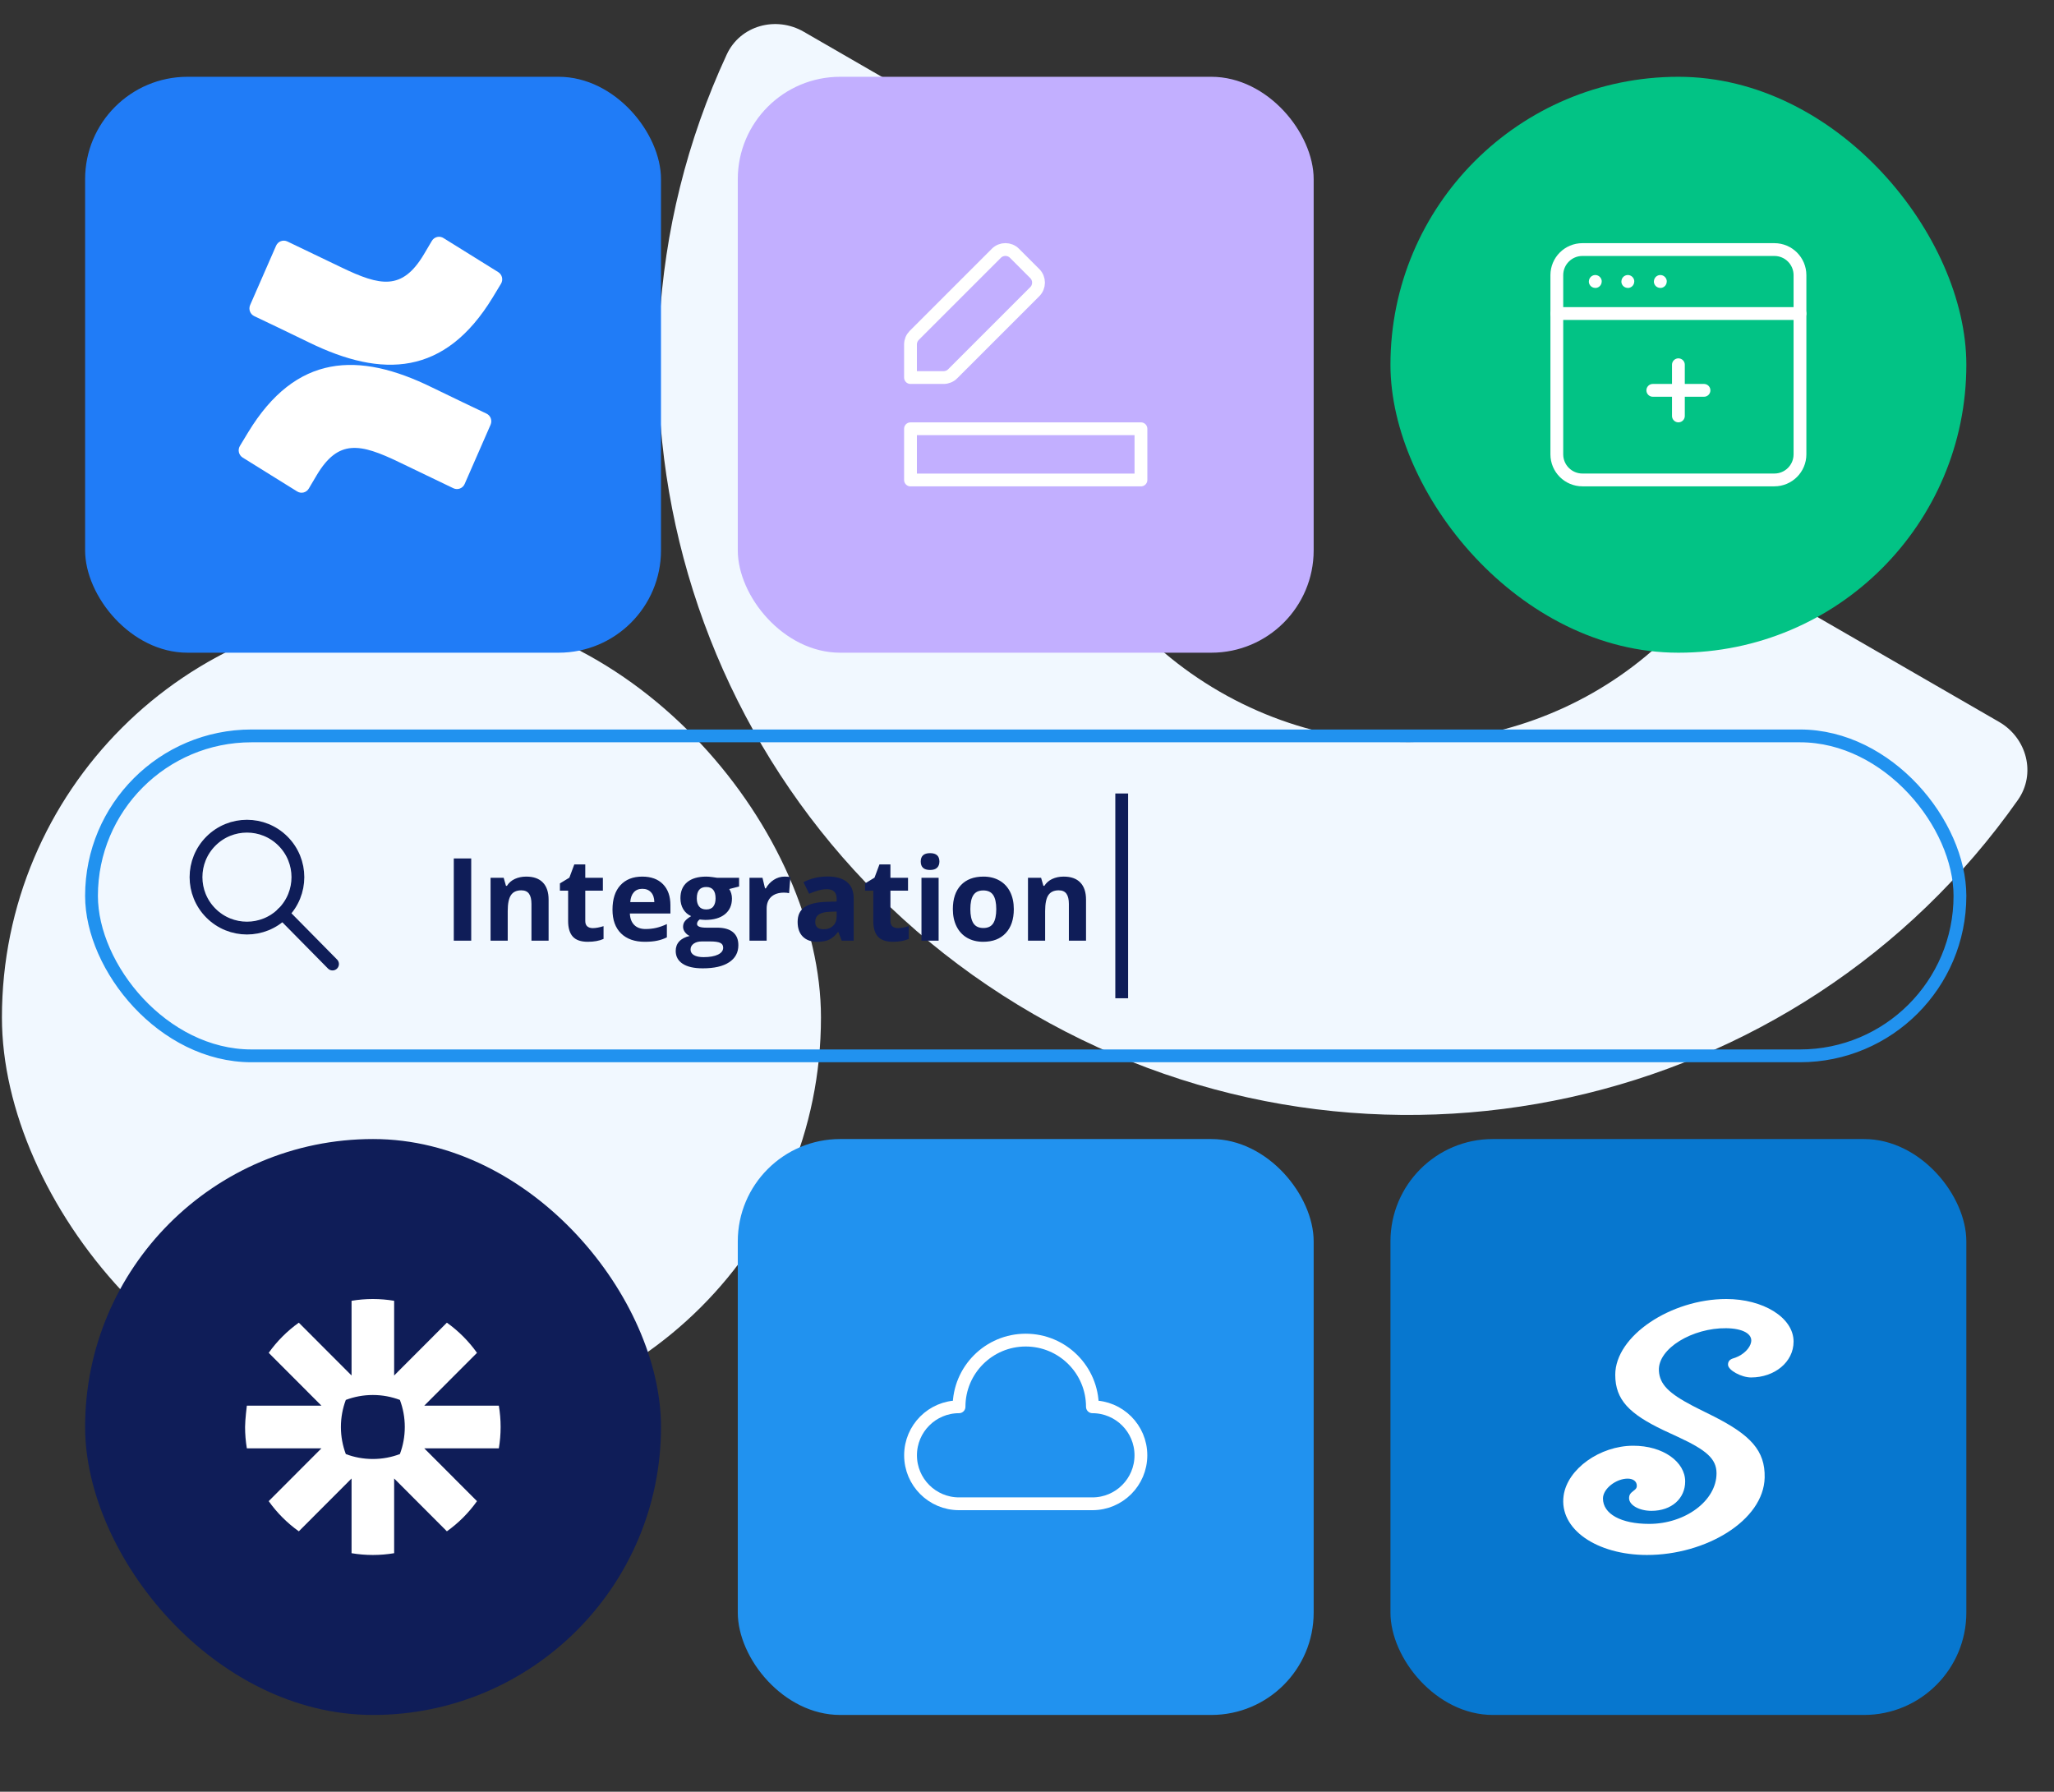 <svg width="321" height="280" viewBox="0 0 321 280" fill="none" xmlns="http://www.w3.org/2000/svg">
<rect x="0" y="0" width="321" height="280" fill="#333333" stroke="none"/>
<g clip-path="url(#clip0_299_17229)">
<path d="M125.612 4.962C121.271 2.456 115.682 3.973 113.574 8.52C88.506 62.594 108.647 127.956 161.516 158.479C214.384 189.003 281.059 173.765 315.355 125.018C318.239 120.919 316.758 115.32 312.417 112.814L277.262 92.517C273.029 90.073 267.67 91.514 264.528 95.258C246.701 116.502 215.577 122.498 190.611 108.084C165.646 93.67 155.276 63.718 164.76 37.657C166.432 33.064 165.001 27.703 160.767 25.259L125.612 4.962Z" fill="#F1F8FF"/>
<rect x="0.301" y="95" width="128" height="128" rx="64" fill="#F1F8FF"/>
<rect x="13.301" y="12" width="90" height="90" rx="16" fill="#207CF7"/>
<path d="M38.794 67.536C38.368 68.238 37.89 69.053 37.484 69.702C37.12 70.323 37.315 71.124 37.923 71.504L46.442 76.802C46.741 76.989 47.102 77.046 47.443 76.962C47.784 76.877 48.078 76.657 48.257 76.352C48.598 75.776 49.037 75.027 49.515 74.226C52.89 68.596 56.285 69.285 62.405 72.239L70.852 76.299C71.172 76.453 71.54 76.469 71.872 76.345C72.204 76.22 72.472 75.965 72.615 75.637L76.672 66.364C76.958 65.701 76.667 64.929 76.016 64.629C74.234 63.781 70.689 62.092 67.497 60.535C56.016 54.898 46.258 55.263 38.794 67.536Z" fill="white"/>
<path d="M76.994 46.492C77.42 45.79 77.898 44.975 78.305 44.326C78.668 43.705 78.473 42.904 77.866 42.525L69.347 37.226C69.045 37.021 68.673 36.951 68.319 37.034C67.965 37.117 67.66 37.345 67.479 37.663C67.138 38.239 66.699 38.988 66.221 39.789C62.846 45.419 59.451 44.73 53.331 41.776L44.91 37.736C44.59 37.582 44.222 37.566 43.89 37.69C43.558 37.815 43.29 38.071 43.147 38.398L39.091 47.671C38.804 48.334 39.096 49.106 39.746 49.407C41.528 50.254 45.074 51.943 48.265 53.5C59.772 59.13 69.53 58.752 76.994 46.492Z" fill="white"/>
<rect x="115.301" y="12" width="90" height="90" rx="16" fill="#C2AFFF"/>
<path fill-rule="evenodd" clip-rule="evenodd" d="M148.882 58.415L161.715 45.581C162.496 44.8 162.496 43.533 161.715 42.752L158.542 39.579C157.76 38.798 156.494 38.798 155.713 39.579L142.879 52.412C142.504 52.787 142.293 53.296 142.293 53.827V59.001H147.467C147.998 59.001 148.507 58.79 148.882 58.415Z" stroke="white" stroke-width="2" stroke-linecap="round" stroke-linejoin="round"/>
<rect x="142.293" y="67.004" width="36.015" height="8.003" stroke="white" stroke-width="2" stroke-linecap="round" stroke-linejoin="round"/>
<rect x="217.301" y="12" width="90" height="90" rx="45" fill="#02C385"/>
<path fill-rule="evenodd" clip-rule="evenodd" d="M277.301 75H247.301C245.091 75 243.301 73.21 243.301 71V43C243.301 40.79 245.091 39 247.301 39H277.301C279.511 39 281.301 40.79 281.301 43V71C281.301 73.21 279.511 75 277.301 75Z" stroke="white" stroke-width="2" stroke-linecap="round" stroke-linejoin="round"/>
<path d="M243.301 49H281.301" stroke="white" stroke-width="2" stroke-linecap="round" stroke-linejoin="round"/>
<path d="M258.301 61H266.301" stroke="white" stroke-width="2" stroke-linecap="round" stroke-linejoin="round"/>
<path d="M262.301 65V57" stroke="white" stroke-width="2" stroke-linecap="round" stroke-linejoin="round"/>
<path d="M249.312 43.98C249.306 43.98 249.303 43.984 249.303 43.99C249.303 43.996 249.306 44 249.312 44C249.319 44 249.322 43.996 249.322 43.99C249.322 43.984 249.319 43.98 249.312 43.98" stroke="white" stroke-width="2" stroke-linecap="round" stroke-linejoin="round"/>
<path d="M254.398 43.98C254.392 43.98 254.388 43.984 254.388 43.99C254.388 43.996 254.392 44 254.398 44C254.404 44 254.408 43.996 254.408 43.99C254.408 43.984 254.404 43.98 254.398 43.98" stroke="white" stroke-width="2" stroke-linecap="round" stroke-linejoin="round"/>
<path d="M259.477 43.98C259.471 43.98 259.467 43.984 259.467 43.99C259.467 43.996 259.471 44 259.477 44C259.483 44 259.487 43.996 259.487 43.99C259.487 43.984 259.481 43.98 259.477 43.98" stroke="white" stroke-width="2" stroke-linecap="round" stroke-linejoin="round"/>
<rect x="13.301" y="178" width="90" height="90" rx="45" fill="#0F1D58"/>
<path fill-rule="evenodd" clip-rule="evenodd" d="M66.303 219.667H77.959V219.667C78.143 220.764 78.236 221.874 78.237 222.986V223.015C78.236 224.127 78.143 225.237 77.959 226.334H66.303L74.545 234.589C73.898 235.498 73.177 236.352 72.39 237.142L72.388 237.143C71.599 237.932 70.747 238.655 69.839 239.302L61.597 231.047V242.722C60.502 242.906 59.394 242.999 58.283 243H58.255C57.144 242.999 56.036 242.906 54.941 242.722V231.048L46.699 239.303C44.879 238.005 43.289 236.411 41.992 234.589L50.234 226.334H38.578C38.394 225.234 38.301 224.122 38.301 223.007V222.993C38.301 221.86 38.578 219.667 38.578 219.667H50.235L41.993 211.412C42.639 210.503 43.359 209.649 44.147 208.86L44.15 208.858C44.938 208.068 45.791 207.345 46.699 206.698L54.941 214.953V203.278C56.037 203.094 57.147 203.001 58.258 203H58.279C59.391 203.001 60.501 203.094 61.597 203.278V214.952L69.839 206.697C70.746 207.345 71.599 208.067 72.387 208.856L72.387 208.857C73.176 209.647 73.898 210.501 74.545 211.412L66.303 219.667ZM62.495 227.231C62.989 225.918 63.26 224.495 63.261 223.009L63.261 223.009V222.992C63.26 221.506 62.989 220.083 62.495 218.769C61.184 218.274 59.762 218.001 58.278 218H58.261C56.776 218.001 55.356 218.274 54.044 218.769C53.55 220.083 53.278 221.506 53.277 222.992V223.009C53.278 224.496 53.551 225.919 54.045 227.232C55.356 227.728 56.777 227.999 58.261 228H58.278C59.762 227.999 61.184 227.727 62.495 227.231Z" fill="white"/>
<rect x="115.301" y="178" width="90" height="90" rx="16" fill="#2192EF"/>
<path fill-rule="evenodd" clip-rule="evenodd" d="M149.879 219.842C145.695 219.842 142.301 223.236 142.301 227.422C142.301 231.608 145.695 235 149.879 235H170.721C174.907 235 178.301 231.606 178.301 227.422C178.301 223.238 174.907 219.844 170.723 219.844C170.723 214.088 166.057 209.422 160.301 209.422C154.545 209.422 149.879 214.086 149.879 219.842Z" stroke="white" stroke-width="2" stroke-linecap="round" stroke-linejoin="round"/>
<rect x="217.301" y="178" width="90" height="90" rx="16" fill="#0777CF"/>
<path fill-rule="evenodd" clip-rule="evenodd" d="M269.792 203C261.142 203 252.432 208.755 252.432 214.846C252.432 218.788 254.683 220.968 259.96 223.496L262.243 224.556C266.613 226.583 268.259 227.94 268.259 230.233C268.259 234.54 263.352 238.142 257.733 238.142C253.342 238.142 250.512 236.587 250.512 234.17C250.512 232.636 252.574 231.069 254.369 231.069C255.243 231.069 255.802 231.511 255.802 232.173C255.802 232.465 255.721 232.62 255.46 232.838L255.274 232.984C254.789 233.351 254.593 233.614 254.593 234.126C254.593 235.21 256.18 236.103 258.088 236.103C261.264 236.103 263.36 234.151 263.36 231.51C263.36 228.475 259.942 225.912 255.207 225.928C250.039 225.946 244.962 229.54 244.365 233.714C243.613 238.996 249.593 243 257.395 243C266.588 243 275.626 237.625 275.782 230.909C275.876 226.658 273.526 224.261 267.923 221.39L265.5 220.185L264.498 219.673C260.847 217.759 259.377 216.356 259.254 214.228C259.051 210.704 264.567 207.496 269.77 207.563C272.348 207.594 273.898 208.446 273.668 209.725C273.501 210.666 272.501 211.685 271.216 212.16L270.914 212.259C270.323 212.436 270.055 212.737 270.055 213.263C270.055 214.118 272.135 215.258 273.656 215.258C277.32 215.258 280.301 212.864 280.301 209.655C280.297 205.866 275.501 203 269.792 203Z" fill="white"/>
<path d="M44.224 131.443C47.333 134.552 47.333 139.592 44.224 142.702C41.115 145.811 36.074 145.811 32.965 142.702C29.855 139.592 29.855 134.552 32.965 131.443C36.074 128.333 41.115 128.333 44.224 131.443" stroke="#0F1D58" stroke-width="2" stroke-linecap="round" stroke-linejoin="round"/>
<path d="M44.168 142.747L51.968 150.653" stroke="#0F1D58" stroke-width="2" stroke-linecap="round" stroke-linejoin="round"/>
<path d="M70.918 147V134.15H73.643V147H70.918ZM85.736 147H83.056V141.261C83.056 140.552 82.93 140.021 82.678 139.67C82.426 139.312 82.024 139.134 81.474 139.134C80.724 139.134 80.182 139.386 79.848 139.89C79.514 140.388 79.347 141.217 79.347 142.377V147H76.666V137.174H78.714L79.074 138.431H79.224C79.522 137.956 79.933 137.599 80.454 137.358C80.981 137.112 81.579 136.989 82.247 136.989C83.39 136.989 84.257 137.3 84.849 137.921C85.44 138.536 85.736 139.427 85.736 140.593V147ZM92.636 145.04C93.105 145.04 93.667 144.938 94.323 144.732V146.728C93.655 147.026 92.835 147.176 91.862 147.176C90.79 147.176 90.008 146.906 89.516 146.367C89.029 145.822 88.786 145.008 88.786 143.924V139.187H87.503V138.053L88.98 137.156L89.753 135.082H91.467V137.174H94.218V139.187H91.467V143.924C91.467 144.305 91.572 144.586 91.783 144.768C92 144.949 92.284 145.04 92.636 145.04ZM100.388 138.896C99.819 138.896 99.374 139.078 99.052 139.441C98.73 139.799 98.545 140.309 98.498 140.971H102.26C102.248 140.309 102.075 139.799 101.741 139.441C101.407 139.078 100.956 138.896 100.388 138.896ZM100.766 147.176C99.184 147.176 97.947 146.739 97.057 145.866C96.166 144.993 95.721 143.757 95.721 142.157C95.721 140.511 96.131 139.239 96.951 138.343C97.777 137.44 98.917 136.989 100.37 136.989C101.759 136.989 102.84 137.385 103.613 138.176C104.387 138.967 104.773 140.06 104.773 141.454V142.755H98.436C98.466 143.517 98.691 144.111 99.113 144.539C99.535 144.967 100.127 145.181 100.889 145.181C101.48 145.181 102.04 145.119 102.567 144.996C103.095 144.873 103.646 144.677 104.22 144.407V146.481C103.751 146.716 103.25 146.889 102.717 147C102.184 147.117 101.533 147.176 100.766 147.176ZM115.505 137.174V138.536L113.967 138.932C114.248 139.371 114.389 139.863 114.389 140.408C114.389 141.463 114.02 142.286 113.281 142.878C112.549 143.464 111.529 143.757 110.223 143.757L109.739 143.73L109.344 143.687C109.068 143.897 108.931 144.132 108.931 144.39C108.931 144.776 109.423 144.97 110.407 144.97H112.077C113.155 144.97 113.976 145.201 114.538 145.664C115.106 146.127 115.391 146.807 115.391 147.703C115.391 148.852 114.91 149.742 113.949 150.375C112.994 151.008 111.62 151.324 109.827 151.324C108.456 151.324 107.407 151.084 106.681 150.604C105.96 150.129 105.6 149.461 105.6 148.6C105.6 148.008 105.784 147.513 106.153 147.114C106.522 146.716 107.064 146.432 107.779 146.262C107.504 146.145 107.264 145.954 107.059 145.69C106.854 145.421 106.751 145.137 106.751 144.838C106.751 144.463 106.859 144.152 107.076 143.906C107.293 143.654 107.606 143.408 108.017 143.168C107.501 142.945 107.091 142.588 106.786 142.096C106.487 141.604 106.338 141.023 106.338 140.355C106.338 139.283 106.687 138.454 107.384 137.868C108.081 137.282 109.077 136.989 110.372 136.989C110.647 136.989 110.973 137.016 111.348 137.068C111.729 137.115 111.972 137.15 112.077 137.174H115.505ZM107.92 148.389C107.92 148.758 108.096 149.048 108.447 149.259C108.805 149.47 109.303 149.575 109.941 149.575C110.902 149.575 111.655 149.443 112.2 149.18C112.745 148.916 113.018 148.556 113.018 148.099C113.018 147.729 112.856 147.475 112.534 147.334C112.212 147.193 111.714 147.123 111.04 147.123H109.651C109.159 147.123 108.746 147.237 108.412 147.466C108.084 147.7 107.92 148.008 107.92 148.389ZM108.896 140.391C108.896 140.924 109.016 141.346 109.256 141.656C109.502 141.967 109.874 142.122 110.372 142.122C110.876 142.122 111.245 141.967 111.479 141.656C111.714 141.346 111.831 140.924 111.831 140.391C111.831 139.207 111.345 138.615 110.372 138.615C109.388 138.615 108.896 139.207 108.896 140.391ZM122.615 136.989C122.979 136.989 123.28 137.016 123.521 137.068L123.318 139.582C123.102 139.523 122.838 139.494 122.527 139.494C121.672 139.494 121.004 139.714 120.523 140.153C120.049 140.593 119.812 141.208 119.812 141.999V147H117.131V137.174H119.161L119.557 138.826H119.688C119.993 138.275 120.403 137.833 120.919 137.499C121.44 137.159 122.006 136.989 122.615 136.989ZM131.545 147L131.026 145.664H130.956C130.505 146.232 130.039 146.628 129.559 146.851C129.084 147.067 128.463 147.176 127.695 147.176C126.752 147.176 126.008 146.906 125.463 146.367C124.924 145.828 124.654 145.061 124.654 144.064C124.654 143.021 125.018 142.254 125.744 141.762C126.477 141.264 127.578 140.988 129.049 140.936L130.754 140.883V140.452C130.754 139.456 130.244 138.958 129.225 138.958C128.439 138.958 127.517 139.195 126.456 139.67L125.568 137.859C126.699 137.268 127.953 136.972 129.33 136.972C130.648 136.972 131.659 137.259 132.362 137.833C133.065 138.407 133.417 139.28 133.417 140.452V147H131.545ZM130.754 142.447L129.717 142.482C128.938 142.506 128.357 142.646 127.977 142.904C127.596 143.162 127.405 143.555 127.405 144.082C127.405 144.838 127.839 145.216 128.706 145.216C129.327 145.216 129.822 145.037 130.191 144.68C130.566 144.322 130.754 143.848 130.754 143.256V142.447ZM140.325 145.04C140.794 145.04 141.356 144.938 142.013 144.732V146.728C141.345 147.026 140.524 147.176 139.552 147.176C138.479 147.176 137.697 146.906 137.205 146.367C136.719 145.822 136.476 145.008 136.476 143.924V139.187H135.192V138.053L136.669 137.156L137.442 135.082H139.156V137.174H141.907V139.187H139.156V143.924C139.156 144.305 139.262 144.586 139.473 144.768C139.689 144.949 139.974 145.04 140.325 145.04ZM143.894 134.634C143.894 133.761 144.38 133.324 145.353 133.324C146.325 133.324 146.812 133.761 146.812 134.634C146.812 135.05 146.688 135.375 146.442 135.609C146.202 135.838 145.839 135.952 145.353 135.952C144.38 135.952 143.894 135.513 143.894 134.634ZM146.688 147H144.008V137.174H146.688V147ZM151.646 142.069C151.646 143.042 151.804 143.777 152.12 144.275C152.442 144.773 152.964 145.022 153.685 145.022C154.399 145.022 154.912 144.776 155.223 144.284C155.539 143.786 155.697 143.048 155.697 142.069C155.697 141.097 155.539 140.367 155.223 139.881C154.906 139.395 154.388 139.151 153.667 139.151C152.952 139.151 152.437 139.395 152.12 139.881C151.804 140.361 151.646 141.091 151.646 142.069ZM158.439 142.069C158.439 143.669 158.018 144.92 157.174 145.822C156.33 146.725 155.155 147.176 153.649 147.176C152.706 147.176 151.874 146.971 151.153 146.561C150.433 146.145 149.879 145.55 149.492 144.776C149.105 144.003 148.912 143.101 148.912 142.069C148.912 140.464 149.331 139.216 150.169 138.325C151.007 137.435 152.185 136.989 153.702 136.989C154.646 136.989 155.478 137.194 156.198 137.604C156.919 138.015 157.473 138.604 157.859 139.371C158.246 140.139 158.439 141.038 158.439 142.069ZM169.725 147H167.044V141.261C167.044 140.552 166.918 140.021 166.666 139.67C166.414 139.312 166.013 139.134 165.462 139.134C164.712 139.134 164.17 139.386 163.836 139.89C163.502 140.388 163.335 141.217 163.335 142.377V147H160.654V137.174H162.702L163.062 138.431H163.212C163.511 137.956 163.921 137.599 164.442 137.358C164.97 137.112 165.567 136.989 166.235 136.989C167.378 136.989 168.245 137.3 168.837 137.921C169.429 138.536 169.725 139.427 169.725 140.593V147Z" fill="#0F1D58"/>
<path d="M175.301 124V156" stroke="#0F1D58" stroke-width="2"/>
<rect x="14.301" y="115" width="292" height="50" rx="25" stroke="#2192EF" stroke-width="2"/>
</g>
<defs>
<clipPath id="clip0_299_17229">
<rect width="320" height="280" fill="white" transform="translate(0.301)"/>
</clipPath>
</defs>
</svg>
